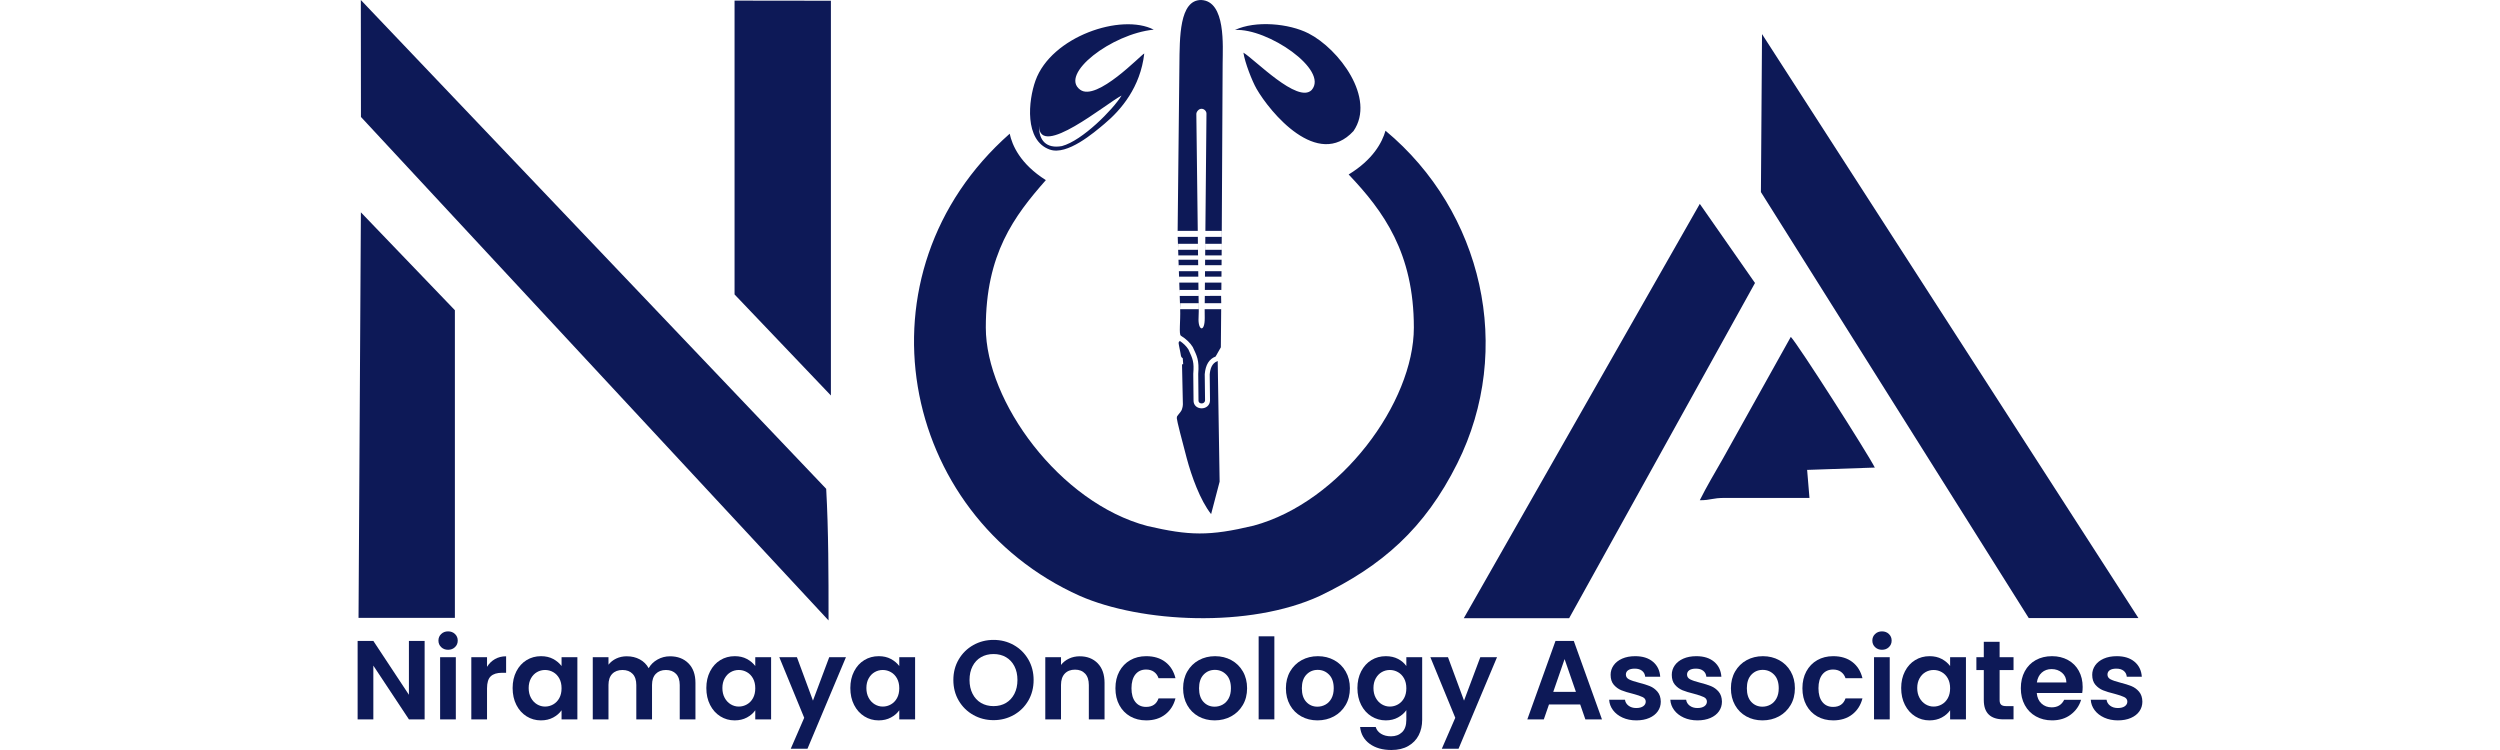 <?xml version="1.0" encoding="UTF-8"?>
<!DOCTYPE svg PUBLIC "-//W3C//DTD SVG 1.1//EN" "http://www.w3.org/Graphics/SVG/1.1/DTD/svg11.dtd">
<!-- Creator: CorelDRAW 2021 (64-Bit) -->
<svg xmlns="http://www.w3.org/2000/svg" xml:space="preserve" width="200px" height="60px" version="1.1" style="shape-rendering:geometricPrecision; text-rendering:geometricPrecision; image-rendering:optimizeQuality; fill-rule:evenodd; clip-rule:evenodd"
viewBox="0 0 1982 832.89"
 xmlns:xlink="http://www.w3.org/1999/xlink"
 xmlns:xodm="http://www.corel.com/coreldraw/odm/2003">
 <defs>
  <style type="text/css">
   <![CDATA[
    .fil1 {fill:#0D1957}
    .fil0 {fill:#0D1957;fill-rule:nonzero}
   ]]>
  </style>
 </defs>
 <g id="Layer_x0020_1">
  <g id="_2147973783152">
   <polygon class="fil0" points="74.41,798.87 56.96,798.87 17.45,739.17 17.45,798.87 0,798.87 0,711.75 17.45,711.75 56.96,771.57 56.96,711.75 74.41,711.75 "/>
   <path id="_1" class="fil0" d="M100.46 721.59c-3.08,0 -5.63,-0.97 -7.67,-2.93 -2.03,-1.95 -3.05,-4.38 -3.05,-7.29 0,-2.91 1.02,-5.34 3.05,-7.29 2.04,-1.95 4.59,-2.93 7.67,-2.93 3.07,0 5.63,0.98 7.66,2.93 2.04,1.95 3.06,4.38 3.06,7.29 0,2.91 -1.02,5.34 -3.06,7.29 -2.03,1.96 -4.59,2.93 -7.66,2.93zm8.6 8.23l0 69.05 -17.45 0 0 -69.05 17.45 0z"/>
   <path id="_2" class="fil0" d="M143.71 740.54c2.24,-3.66 5.17,-6.53 8.79,-8.6 3.61,-2.08 7.74,-3.12 12.4,-3.12l0 18.32 -4.61 0c-5.49,0 -9.62,1.29 -12.41,3.87 -2.78,2.57 -4.17,7.06 -4.17,13.46l0 34.4 -17.45 0 0 -69.05 17.45 0 0 10.72z"/>
   <path id="_3" class="fil0" d="M172.13 764.09c0,-6.98 1.39,-13.17 4.17,-18.57 2.78,-5.4 6.57,-9.55 11.34,-12.46 4.78,-2.91 10.12,-4.36 16.02,-4.36 5.15,0 9.66,1.03 13.52,3.11 3.87,2.08 6.96,4.7 9.29,7.85l0 -9.84 17.57 0 0 69.05 -17.57 0 0 -10.1c-2.25,3.24 -5.34,5.92 -9.29,8.04 -3.94,2.12 -8.49,3.18 -13.65,3.18 -5.81,0 -11.11,-1.5 -15.89,-4.49 -4.77,-2.99 -8.56,-7.21 -11.34,-12.65 -2.78,-5.44 -4.17,-11.69 -4.17,-18.76zm54.34 0.25c0,-4.23 -0.83,-7.87 -2.49,-10.9 -1.67,-3.04 -3.91,-5.36 -6.73,-6.98 -2.83,-1.62 -5.86,-2.43 -9.1,-2.43 -3.24,0 -6.23,0.79 -8.98,2.37 -2.74,1.57 -4.96,3.88 -6.67,6.91 -1.7,3.04 -2.55,6.63 -2.55,10.78 0,4.16 0.85,7.79 2.55,10.91 1.71,3.12 3.95,5.5 6.73,7.17 2.79,1.66 5.76,2.49 8.92,2.49 3.24,0 6.27,-0.81 9.1,-2.43 2.82,-1.62 5.06,-3.95 6.73,-6.98 1.66,-3.03 2.49,-6.67 2.49,-10.91z"/>
   <path id="_4" class="fil0" d="M346.87 728.82c8.47,0 15.31,2.6 20.5,7.79 5.2,5.2 7.79,12.44 7.79,21.75l0 40.51 -17.45 0 0 -38.14c0,-5.4 -1.37,-9.54 -4.11,-12.4 -2.74,-2.87 -6.48,-4.3 -11.22,-4.3 -4.73,0 -8.49,1.43 -11.28,4.3 -2.78,2.86 -4.17,7 -4.17,12.4l0 38.14 -17.45 0 0 -38.14c0,-5.4 -1.37,-9.54 -4.11,-12.4 -2.75,-2.87 -6.49,-4.3 -11.22,-4.3 -4.82,0 -8.62,1.43 -11.41,4.3 -2.78,2.86 -4.17,7 -4.17,12.4l0 38.14 -17.45 0 0 -69.05 17.45 0 0 8.35c2.24,-2.91 5.13,-5.19 8.66,-6.86 3.53,-1.66 7.42,-2.49 11.65,-2.49 5.4,0 10.22,1.14 14.46,3.43 4.24,2.28 7.52,5.55 9.85,9.78 2.24,-3.98 5.5,-7.18 9.78,-9.59 4.28,-2.41 8.91,-3.62 13.9,-3.62z"/>
   <path id="_5" class="fil0" d="M387.25 764.09c0,-6.98 1.39,-13.17 4.18,-18.57 2.78,-5.4 6.56,-9.55 11.34,-12.46 4.78,-2.91 10.12,-4.36 16.02,-4.36 5.15,0 9.66,1.03 13.52,3.11 3.86,2.08 6.96,4.7 9.28,7.85l0 -9.84 17.58 0 0 69.05 -17.58 0 0 -10.1c-2.24,3.24 -5.33,5.92 -9.28,8.04 -3.95,2.12 -8.5,3.18 -13.65,3.18 -5.82,0 -11.11,-1.5 -15.89,-4.49 -4.78,-2.99 -8.56,-7.21 -11.34,-12.65 -2.79,-5.44 -4.18,-11.69 -4.18,-18.76zm54.34 0.25c0,-4.23 -0.83,-7.87 -2.49,-10.9 -1.66,-3.04 -3.9,-5.36 -6.73,-6.98 -2.82,-1.62 -5.86,-2.43 -9.1,-2.43 -3.24,0 -6.23,0.79 -8.97,2.37 -2.74,1.57 -4.97,3.88 -6.67,6.91 -1.7,3.04 -2.55,6.63 -2.55,10.78 0,4.16 0.85,7.79 2.55,10.91 1.7,3.12 3.95,5.5 6.73,7.17 2.78,1.66 5.75,2.49 8.91,2.49 3.24,0 6.28,-0.81 9.1,-2.43 2.83,-1.62 5.07,-3.95 6.73,-6.98 1.66,-3.03 2.49,-6.67 2.49,-10.91z"/>
   <polygon id="_6" class="fil0" points="542.3,729.82 499.55,831.52 480.98,831.52 495.94,797.12 468.27,729.82 487.84,729.82 505.66,778.05 523.73,729.82 "/>
   <path id="_7" class="fil0" d="M547.16 764.09c0,-6.98 1.39,-13.17 4.18,-18.57 2.78,-5.4 6.56,-9.55 11.34,-12.46 4.78,-2.91 10.12,-4.36 16.02,-4.36 5.15,0 9.66,1.03 13.52,3.11 3.86,2.08 6.96,4.7 9.29,7.85l0 -9.84 17.57 0 0 69.05 -17.57 0 0 -10.1c-2.25,3.24 -5.34,5.92 -9.29,8.04 -3.95,2.12 -8.5,3.18 -13.65,3.18 -5.82,0 -11.11,-1.5 -15.89,-4.49 -4.78,-2.99 -8.56,-7.21 -11.34,-12.65 -2.79,-5.44 -4.18,-11.69 -4.18,-18.76zm54.35 0.25c0,-4.23 -0.84,-7.87 -2.5,-10.9 -1.66,-3.04 -3.9,-5.36 -6.73,-6.98 -2.82,-1.62 -5.86,-2.43 -9.1,-2.43 -3.24,0 -6.23,0.79 -8.97,2.37 -2.74,1.57 -4.97,3.88 -6.67,6.91 -1.7,3.04 -2.55,6.63 -2.55,10.78 0,4.16 0.85,7.79 2.55,10.91 1.7,3.12 3.95,5.5 6.73,7.17 2.78,1.66 5.76,2.49 8.91,2.49 3.24,0 6.28,-0.81 9.1,-2.43 2.83,-1.62 5.07,-3.95 6.73,-6.98 1.66,-3.03 2.5,-6.67 2.5,-10.91z"/>
   <path id="_8" class="fil0" d="M706.2 799.74c-8.14,0 -15.62,-1.91 -22.43,-5.73 -6.82,-3.83 -12.22,-9.12 -16.21,-15.89 -3.99,-6.78 -5.98,-14.44 -5.98,-23 0,-8.48 1.99,-16.1 5.98,-22.87 3.99,-6.77 9.39,-12.07 16.21,-15.89 6.81,-3.82 14.29,-5.74 22.43,-5.74 8.23,0 15.73,1.92 22.5,5.74 6.77,3.82 12.13,9.12 16.08,15.89 3.94,6.77 5.92,14.39 5.92,22.87 0,8.56 -1.98,16.22 -5.92,23 -3.95,6.77 -9.33,12.06 -16.14,15.89 -6.82,3.82 -14.3,5.73 -22.44,5.73zm0 -15.58c5.24,0 9.85,-1.18 13.84,-3.55 3.98,-2.37 7.1,-5.76 9.34,-10.16 2.25,-4.4 3.37,-9.51 3.37,-15.33 0,-5.82 -1.12,-10.91 -3.37,-15.27 -2.24,-4.36 -5.36,-7.71 -9.34,-10.03 -3.99,-2.33 -8.6,-3.49 -13.84,-3.49 -5.23,0 -9.87,1.16 -13.9,3.49 -4.03,2.32 -7.16,5.67 -9.41,10.03 -2.24,4.36 -3.36,9.45 -3.36,15.27 0,5.82 1.12,10.93 3.36,15.33 2.25,4.4 5.38,7.79 9.41,10.16 4.03,2.37 8.67,3.55 13.9,3.55z"/>
   <path id="_9" class="fil0" d="M801.92 728.82c8.23,0 14.88,2.6 19.95,7.79 5.06,5.2 7.6,12.44 7.6,21.75l0 40.51 -17.45 0 0 -38.14c0,-5.49 -1.37,-9.7 -4.11,-12.65 -2.75,-2.95 -6.48,-4.43 -11.22,-4.43 -4.82,0 -8.62,1.48 -11.41,4.43 -2.78,2.95 -4.17,7.16 -4.17,12.65l0 38.14 -17.45 0 0 -69.05 17.45 0 0 8.6c2.33,-2.99 5.3,-5.34 8.91,-7.04 3.62,-1.71 7.58,-2.56 11.9,-2.56z"/>
   <path id="_10" class="fil0" d="M841.56 764.34c0,-7.14 1.45,-13.4 4.36,-18.75 2.91,-5.36 6.94,-9.52 12.09,-12.47 5.15,-2.95 11.05,-4.42 17.7,-4.42 8.56,0 15.64,2.14 21.25,6.42 5.61,4.28 9.37,10.28 11.28,18.01l-18.82 0c-1,-3 -2.68,-5.34 -5.05,-7.05 -2.37,-1.7 -5.3,-2.55 -8.78,-2.55 -4.99,0 -8.94,1.81 -11.85,5.42 -2.9,3.62 -4.36,8.75 -4.36,15.39 0,6.57 1.46,11.66 4.36,15.27 2.91,3.62 6.86,5.42 11.85,5.42 7.06,0 11.67,-3.15 13.83,-9.47l18.82 0c-1.91,7.48 -5.69,13.42 -11.34,17.82 -5.65,4.41 -12.72,6.61 -21.19,6.61 -6.65,0 -12.55,-1.48 -17.7,-4.42 -5.15,-2.95 -9.18,-7.11 -12.09,-12.47 -2.91,-5.36 -4.36,-11.61 -4.36,-18.76z"/>
   <path id="_11" class="fil0" d="M951.74 799.99c-6.65,0 -12.63,-1.48 -17.95,-4.42 -5.32,-2.95 -9.49,-7.13 -12.52,-12.53 -3.04,-5.4 -4.55,-11.63 -4.55,-18.7 0,-7.06 1.55,-13.29 4.67,-18.69 3.12,-5.4 7.37,-9.58 12.77,-12.53 5.41,-2.95 11.43,-4.42 18.08,-4.42 6.65,0 12.67,1.47 18.07,4.42 5.4,2.95 9.66,7.13 12.78,12.53 3.11,5.4 4.67,11.63 4.67,18.69 0,7.07 -1.6,13.3 -4.8,18.7 -3.2,5.4 -7.52,9.58 -12.96,12.53 -5.44,2.94 -11.53,4.42 -18.26,4.42zm0 -15.21c3.16,0 6.13,-0.77 8.91,-2.3 2.78,-1.54 5.01,-3.84 6.67,-6.92 1.66,-3.07 2.49,-6.81 2.49,-11.22 0,-6.56 -1.72,-11.61 -5.17,-15.14 -3.45,-3.53 -7.67,-5.3 -12.65,-5.3 -4.99,0 -9.16,1.77 -12.53,5.3 -3.36,3.53 -5.05,8.58 -5.05,15.14 0,6.57 1.65,11.62 4.93,15.15 3.28,3.53 7.41,5.29 12.4,5.29z"/>
   <polygon id="_12" class="fil0" points="1018.05,706.64 1018.05,798.87 1000.6,798.87 1000.6,706.64 "/>
   <path id="_13" class="fil0" d="M1065.91 799.99c-6.65,0 -12.63,-1.48 -17.95,-4.42 -5.32,-2.95 -9.49,-7.13 -12.53,-12.53 -3.03,-5.4 -4.55,-11.63 -4.55,-18.7 0,-7.06 1.56,-13.29 4.68,-18.69 3.11,-5.4 7.37,-9.58 12.77,-12.53 5.4,-2.95 11.43,-4.42 18.08,-4.42 6.64,0 12.67,1.47 18.07,4.42 5.4,2.95 9.66,7.13 12.77,12.53 3.12,5.4 4.68,11.63 4.68,18.69 0,7.07 -1.6,13.3 -4.8,18.7 -3.2,5.4 -7.52,9.58 -12.96,12.53 -5.44,2.94 -11.53,4.42 -18.26,4.42zm0 -15.21c3.16,0 6.13,-0.77 8.91,-2.3 2.78,-1.54 5.01,-3.84 6.67,-6.92 1.66,-3.07 2.49,-6.81 2.49,-11.22 0,-6.56 -1.72,-11.61 -5.17,-15.14 -3.45,-3.53 -7.67,-5.3 -12.65,-5.3 -4.99,0 -9.16,1.77 -12.53,5.3 -3.36,3.53 -5.05,8.58 -5.05,15.14 0,6.57 1.64,11.62 4.93,15.15 3.28,3.53 7.41,5.29 12.4,5.29z"/>
   <path id="_14" class="fil0" d="M1141.81 728.7c5.15,0 9.68,1.01 13.59,3.05 3.9,2.04 6.98,4.67 9.22,7.91l0 -9.84 17.58 0 0 69.55c0,6.39 -1.29,12.11 -3.87,17.13 -2.58,5.03 -6.44,9.02 -11.59,11.97 -5.15,2.95 -11.38,4.42 -18.7,4.42 -9.8,0 -17.84,-2.28 -24.11,-6.85 -6.28,-4.57 -9.83,-10.8 -10.66,-18.7l17.33 0c0.91,3.16 2.88,5.67 5.91,7.54 3.04,1.87 6.72,2.81 11.04,2.81 5.06,0 9.18,-1.52 12.33,-4.55 3.16,-3.03 4.74,-7.62 4.74,-13.77l0 -10.72c-2.24,3.24 -5.34,5.94 -9.28,8.1 -3.95,2.16 -8.46,3.24 -13.53,3.24 -5.81,0 -11.13,-1.5 -15.95,-4.49 -4.82,-2.99 -8.62,-7.21 -11.41,-12.65 -2.78,-5.44 -4.17,-11.69 -4.17,-18.76 0,-6.98 1.39,-13.17 4.17,-18.57 2.79,-5.4 6.57,-9.55 11.35,-12.46 4.77,-2.91 10.11,-4.36 16.01,-4.36zm22.81 35.64c0,-4.23 -0.83,-7.87 -2.49,-10.9 -1.66,-3.04 -3.91,-5.36 -6.73,-6.98 -2.83,-1.62 -5.86,-2.43 -9.1,-2.43 -3.24,0 -6.23,0.79 -8.98,2.37 -2.74,1.57 -4.96,3.88 -6.66,6.91 -1.71,3.04 -2.56,6.63 -2.56,10.78 0,4.16 0.85,7.79 2.56,10.91 1.7,3.12 3.94,5.5 6.73,7.17 2.78,1.66 5.75,2.49 8.91,2.49 3.24,0 6.27,-0.81 9.1,-2.43 2.82,-1.62 5.07,-3.95 6.73,-6.98 1.66,-3.03 2.49,-6.67 2.49,-10.91z"/>
   <polygon id="_15" class="fil0" points="1265.33,729.82 1222.58,831.52 1204.01,831.52 1218.96,797.12 1191.29,729.82 1210.86,729.82 1228.68,778.05 1246.76,729.82 "/>
   <path id="_16" class="fil0" d="M1357.69 782.29l-34.65 0 -5.74 16.58 -18.32 0 31.28 -87.12 20.32 0 31.28 87.12 -18.44 0 -5.73 -16.58zm-4.74 -13.96l-12.59 -36.39 -12.59 36.39 25.18 0z"/>
   <path id="_17" class="fil0" d="M1420 799.99c-5.65,0 -10.71,-1.02 -15.2,-3.05 -4.49,-2.04 -8.04,-4.8 -10.66,-8.29 -2.62,-3.49 -4.05,-7.36 -4.3,-11.59l17.58 0c0.33,2.66 1.64,4.86 3.92,6.6 2.29,1.75 5.13,2.62 8.54,2.62 3.32,0 5.92,-0.67 7.79,-1.99 1.87,-1.33 2.8,-3.04 2.8,-5.11 0,-2.25 -1.14,-3.93 -3.42,-5.05 -2.29,-1.12 -5.92,-2.35 -10.91,-3.68 -5.15,-1.25 -9.37,-2.53 -12.65,-3.86 -3.28,-1.33 -6.11,-3.37 -8.48,-6.11 -2.36,-2.74 -3.55,-6.44 -3.55,-11.09 0,-3.83 1.1,-7.32 3.31,-10.47 2.2,-3.16 5.35,-5.65 9.47,-7.48 4.11,-1.83 8.95,-2.74 14.52,-2.74 8.22,0 14.79,2.05 19.69,6.17 4.9,4.11 7.6,9.66 8.1,16.64l-16.7 0c-0.25,-2.75 -1.39,-4.93 -3.43,-6.55 -2.03,-1.62 -4.75,-2.43 -8.16,-2.43 -3.16,0 -5.59,0.58 -7.29,1.75 -1.71,1.16 -2.56,2.78 -2.56,4.86 0,2.32 1.17,4.09 3.49,5.3 2.33,1.2 5.94,2.42 10.85,3.67 4.98,1.25 9.09,2.54 12.34,3.87 3.24,1.33 6.04,3.38 8.41,6.16 2.37,2.79 3.59,6.47 3.68,11.04 0,3.98 -1.11,7.56 -3.31,10.71 -2.2,3.16 -5.36,5.63 -9.47,7.42 -4.11,1.79 -8.91,2.68 -14.4,2.68z"/>
   <path id="_18" class="fil0" d="M1487.93 799.99c-5.65,0 -10.72,-1.02 -15.2,-3.05 -4.49,-2.04 -8.04,-4.8 -10.66,-8.29 -2.62,-3.49 -4.05,-7.36 -4.3,-11.59l17.57 0c0.34,2.66 1.65,4.86 3.93,6.6 2.28,1.75 5.13,2.62 8.54,2.62 3.32,0 5.92,-0.67 7.79,-1.99 1.87,-1.33 2.8,-3.04 2.8,-5.11 0,-2.25 -1.14,-3.93 -3.43,-5.05 -2.28,-1.12 -5.92,-2.35 -10.9,-3.68 -5.15,-1.25 -9.37,-2.53 -12.65,-3.86 -3.28,-1.33 -6.11,-3.37 -8.48,-6.11 -2.37,-2.74 -3.55,-6.44 -3.55,-11.09 0,-3.83 1.1,-7.32 3.3,-10.47 2.21,-3.16 5.36,-5.65 9.48,-7.48 4.11,-1.83 8.95,-2.74 14.52,-2.74 8.22,0 14.79,2.05 19.69,6.17 4.9,4.11 7.6,9.66 8.1,16.64l-16.7 0c-0.25,-2.75 -1.39,-4.93 -3.43,-6.55 -2.03,-1.62 -4.76,-2.43 -8.16,-2.43 -3.16,0 -5.59,0.58 -7.29,1.75 -1.71,1.16 -2.56,2.78 -2.56,4.86 0,2.32 1.16,4.09 3.49,5.3 2.33,1.2 5.94,2.42 10.84,3.67 4.99,1.25 9.1,2.54 12.34,3.87 3.24,1.33 6.05,3.38 8.42,6.16 2.36,2.79 3.59,6.47 3.67,11.04 0,3.98 -1.1,7.56 -3.3,10.71 -2.2,3.16 -5.36,5.63 -9.47,7.42 -4.11,1.79 -8.91,2.68 -14.4,2.68z"/>
   <path id="_19" class="fil0" d="M1560.1 799.99c-6.65,0 -12.63,-1.48 -17.95,-4.42 -5.32,-2.95 -9.49,-7.13 -12.53,-12.53 -3.03,-5.4 -4.55,-11.63 -4.55,-18.7 0,-7.06 1.56,-13.29 4.68,-18.69 3.12,-5.4 7.37,-9.58 12.77,-12.53 5.4,-2.95 11.43,-4.42 18.08,-4.42 6.64,0 12.67,1.47 18.07,4.42 5.4,2.95 9.66,7.13 12.77,12.53 3.12,5.4 4.68,11.63 4.68,18.69 0,7.07 -1.6,13.3 -4.8,18.7 -3.2,5.4 -7.52,9.58 -12.96,12.53 -5.44,2.94 -11.53,4.42 -18.26,4.42zm0 -15.21c3.16,0 6.13,-0.77 8.91,-2.3 2.78,-1.54 5.01,-3.84 6.67,-6.92 1.66,-3.07 2.49,-6.81 2.49,-11.22 0,-6.56 -1.72,-11.61 -5.17,-15.14 -3.45,-3.53 -7.67,-5.3 -12.65,-5.3 -4.99,0 -9.16,1.77 -12.53,5.3 -3.36,3.53 -5.05,8.58 -5.05,15.14 0,6.57 1.65,11.62 4.93,15.15 3.28,3.53 7.41,5.29 12.4,5.29z"/>
   <path id="_20" class="fil0" d="M1604.47 764.34c0,-7.14 1.45,-13.4 4.36,-18.75 2.91,-5.36 6.94,-9.52 12.09,-12.47 5.15,-2.95 11.05,-4.42 17.7,-4.42 8.56,0 15.64,2.14 21.25,6.42 5.61,4.28 9.37,10.28 11.28,18.01l-18.82 0c-1,-3 -2.68,-5.34 -5.05,-7.05 -2.37,-1.7 -5.29,-2.55 -8.78,-2.55 -4.99,0 -8.94,1.81 -11.85,5.42 -2.9,3.62 -4.36,8.75 -4.36,15.39 0,6.57 1.46,11.66 4.36,15.27 2.91,3.62 6.86,5.42 11.85,5.42 7.06,0 11.67,-3.15 13.83,-9.47l18.82 0c-1.91,7.48 -5.69,13.42 -11.34,17.82 -5.65,4.41 -12.71,6.61 -21.19,6.61 -6.65,0 -12.55,-1.48 -17.7,-4.42 -5.15,-2.95 -9.18,-7.11 -12.09,-12.47 -2.91,-5.36 -4.36,-11.61 -4.36,-18.76z"/>
   <path id="_21" class="fil0" d="M1692.84 721.59c-3.08,0 -5.63,-0.97 -7.67,-2.93 -2.03,-1.95 -3.05,-4.38 -3.05,-7.29 0,-2.91 1.02,-5.34 3.05,-7.29 2.04,-1.95 4.59,-2.93 7.67,-2.93 3.07,0 5.63,0.98 7.66,2.93 2.04,1.95 3.06,4.38 3.06,7.29 0,2.91 -1.02,5.34 -3.06,7.29 -2.03,1.96 -4.59,2.93 -7.66,2.93zm8.6 8.23l0 69.05 -17.45 0 0 -69.05 17.45 0z"/>
   <path id="_22" class="fil0" d="M1714.15 764.09c0,-6.98 1.39,-13.17 4.18,-18.57 2.78,-5.4 6.56,-9.55 11.34,-12.46 4.78,-2.91 10.12,-4.36 16.02,-4.36 5.15,0 9.65,1.03 13.52,3.11 3.86,2.08 6.96,4.7 9.28,7.85l0 -9.84 17.58 0 0 69.05 -17.58 0 0 -10.1c-2.24,3.24 -5.33,5.92 -9.28,8.04 -3.95,2.12 -8.5,3.18 -13.65,3.18 -5.82,0 -11.11,-1.5 -15.89,-4.49 -4.78,-2.99 -8.56,-7.21 -11.34,-12.65 -2.79,-5.44 -4.18,-11.69 -4.18,-18.76zm54.34 0.25c0,-4.23 -0.83,-7.87 -2.49,-10.9 -1.66,-3.04 -3.9,-5.36 -6.73,-6.98 -2.82,-1.62 -5.86,-2.43 -9.1,-2.43 -3.24,0 -6.23,0.79 -8.97,2.37 -2.74,1.57 -4.97,3.88 -6.67,6.91 -1.7,3.04 -2.56,6.63 -2.56,10.78 0,4.16 0.86,7.79 2.56,10.91 1.7,3.12 3.95,5.5 6.73,7.17 2.78,1.66 5.75,2.49 8.91,2.49 3.24,0 6.28,-0.81 9.1,-2.43 2.83,-1.62 5.07,-3.95 6.73,-6.98 1.66,-3.03 2.49,-6.67 2.49,-10.91z"/>
   <path id="_23" class="fil0" d="M1823.46 744.15l0 33.4c0,2.33 0.56,4.01 1.68,5.05 1.12,1.04 3.01,1.56 5.67,1.56l8.11 0 0 14.71 -10.97 0c-14.71,0 -22.06,-7.15 -22.06,-21.44l0 -33.28 -8.23 0 0 -14.33 8.23 0 0 -17.08 17.57 0 0 17.08 15.46 0 0 14.33 -15.46 0z"/>
   <path id="_24" class="fil0" d="M1915.69 762.85c0,2.49 -0.16,4.73 -0.5,6.73l-50.47 0c0.41,4.98 2.16,8.89 5.23,11.71 3.07,2.83 6.86,4.24 11.34,4.24 6.48,0 11.09,-2.78 13.84,-8.35l18.82 0c-2,6.65 -5.82,12.11 -11.47,16.39 -5.65,4.28 -12.59,6.42 -20.81,6.42 -6.65,0 -12.61,-1.48 -17.89,-4.42 -5.28,-2.95 -9.39,-7.13 -12.34,-12.53 -2.95,-5.4 -4.42,-11.63 -4.42,-18.7 0,-7.14 1.45,-13.42 4.36,-18.82 2.91,-5.4 6.98,-9.55 12.21,-12.46 5.24,-2.91 11.26,-4.36 18.08,-4.36 6.56,0 12.44,1.41 17.63,4.23 5.2,2.83 9.23,6.84 12.09,12.03 2.87,5.2 4.3,11.16 4.3,17.89zm-18.07 -4.99c-0.08,-4.48 -1.7,-8.08 -4.86,-10.78 -3.16,-2.7 -7.02,-4.05 -11.59,-4.05 -4.32,0 -7.96,1.31 -10.91,3.93 -2.95,2.61 -4.76,6.25 -5.42,10.9l32.78 0z"/>
   <path id="_25" class="fil0" d="M1954.83 799.99c-5.65,0 -10.72,-1.02 -15.21,-3.05 -4.48,-2.04 -8.04,-4.8 -10.65,-8.29 -2.62,-3.49 -4.05,-7.36 -4.3,-11.59l17.57 0c0.33,2.66 1.64,4.86 3.93,6.6 2.28,1.75 5.13,2.62 8.53,2.62 3.33,0 5.93,-0.67 7.79,-1.99 1.87,-1.33 2.81,-3.04 2.81,-5.11 0,-2.25 -1.14,-3.93 -3.43,-5.05 -2.28,-1.12 -5.92,-2.35 -10.91,-3.68 -5.15,-1.25 -9.36,-2.53 -12.65,-3.86 -3.28,-1.33 -6.1,-3.37 -8.47,-6.11 -2.37,-2.74 -3.55,-6.44 -3.55,-11.09 0,-3.83 1.1,-7.32 3.3,-10.47 2.2,-3.16 5.36,-5.65 9.47,-7.48 4.12,-1.83 8.96,-2.74 14.52,-2.74 8.23,0 14.79,2.05 19.7,6.17 4.9,4.11 7.6,9.66 8.1,16.64l-16.7 0c-0.25,-2.75 -1.4,-4.93 -3.43,-6.55 -2.04,-1.62 -4.76,-2.43 -8.17,-2.43 -3.15,0 -5.58,0.58 -7.29,1.75 -1.7,1.16 -2.55,2.78 -2.55,4.86 0,2.32 1.16,4.09 3.49,5.3 2.32,1.2 5.94,2.42 10.84,3.67 4.99,1.25 9.1,2.54 12.34,3.87 3.24,1.33 6.05,3.38 8.41,6.16 2.37,2.79 3.6,6.47 3.68,11.04 0,3.98 -1.1,7.56 -3.3,10.71 -2.2,3.16 -5.36,5.63 -9.48,7.42 -4.11,1.79 -8.91,2.68 -14.39,2.68z"/>
   <path class="fil1" d="M1490.51 555.52c12.95,0 12.95,-2.59 28.5,-2.59l93.29 0 -2.59 -31.1 75.15 -2.59c-7.77,-15.55 -85.52,-137.34 -93.29,-145.12l-75.15 134.75c-10.36,18.14 -18.14,31.1 -25.91,46.64l0 0.01zm-1071.92 -228.54l107 112.22 0 -438.38 -107 -0.14 0 326.29 0 0.01zm-417.58 359.17l107 0 0 -341.65 -104.39 -108.71 -2.61 450.36zm2.68 -556.27l519.28 559.12c0,-49.59 0,-99.17 -2.61,-146.15l-516.8 -542.85 0.13 129.88zm1224.73 556.62l116.99 0.04 206.4 -372.27 -61.3 -87.86 -260.54 457.42 -1.55 2.67zm627.42 -0.1l121.8 0 -418.03 -648.55 -1.23 175.45 297.45 473.1 0.01 0z"/>
   <path class="fil1" d="M957.27 534.91l-2.13 -133.95 -0.42 0.16c-6.15,2.3 -7.93,8.66 -8.46,14.66l0.34 28.65c-0.04,12.12 -18.82,12.03 -18.3,-0.09l-0.3 -29.32 0.02 -0.25c0.99,-12.63 -0.39,-15.84 -5.43,-26.73 -2.42,-3.84 -5.86,-6.96 -9.61,-9.49l-0.75 1.11c0,0 -1.07,-0.25 0,4.55 1.08,4.8 2.04,10.61 2.04,10.61 0,0 0.08,1.86 2.08,3.07l0.46 6.51 -1.3 0.28 0.96 44.09c0,0 0.07,5.41 -2.65,8.68 -2.72,3.27 -3.63,4.74 -3.63,4.74 0,0 -0.47,0.18 -0.44,2.49 0.03,2.3 5.86,25.02 11.09,44.53 5.23,19.51 14.8,46.34 26.98,61.72l9.45 -36.02zm-20.54 -534.91c27.63,1.18 23.99,51.43 23.89,70.74l-1.11 214.89 0 -1.99 -18.28 0 0.17 -20.62 18.11 0 0 -6.61 -18.05 0 1.2 -130.35c0.03,-2.6 -2.61,-5.22 -5.21,-5.22l-0.62 0c-2.59,0 -5.45,3.19 -5.42,5.79l1.58 129.78 -22.38 0 0 3.34 1.99 -187.5c0.33,-30.51 -0.16,-72.25 24.13,-72.25zm16.06 395.96l5.84 -10.26 0.37 -42.35 -18.34 0 0.08 9.7c0.15,16.8 -7.68,14.14 -6.85,-0.25 0.54,-9.29 -0.1,-18.83 -0.07,-27.75l0 3.56 -20.87 0c0.19,5.4 0.36,10.35 0.51,14.74l0 -6.61 20.5 0 0 6.61 -20.5 0c0.46,13.33 -1.59,27.98 0.8,29.46 5.92,3.67 10.3,7.88 13.2,12.61 4.67,10.11 7.27,14.34 6.05,29.79l0.3 29.24c-0.3,4.89 7.26,4.68 7.28,0l-0.35 -28.87c0.88,-10.53 4.97,-16.97 12.05,-19.62zm-19.76 -136.27l0.27 23.95 -21.83 0 0 1.55 -0.26 -7.81 21.94 0 0 -6.61 -21.98 0 0 5.32 -0.44 -13.07 22.3 0 0 -3.33zm8.36 17.69l18.12 0 0 -6.61 -18.12 0 0 6.61zm-8.06 7.65l0.12 9.51 -21.56 0 0 3.04 -0.31 -9.14 21.75 0 0 -3.41zm0.2 16.12l0.07 6.11 -21.27 0 0 3.13 -0.31 -9.24 21.51 0zm25.95 -12.71l-0.05 6.1 -18.32 0 0.09 -9.39 0 3.29 18.28 0zm-0.11 12.71l-0.07 7.49 0 -1.38 -18.3 0 0.05 -6.11 18.32 0zm-25.73 9.21l0.14 11.64 -20.94 0 0 3.35 -0.39 -11.49 21.19 0 0 -3.5zm25.62 3.5l-0.09 10.35 0 -2.21 -18.31 0 0.07 -8.14 18.33 0zm-0.2 22.88l-18.34 0 0.11 -8.13 18.07 -0.02 0.16 8.15z"/>
   <path class="fil1" d="M994.95 583.77c-49.43,11.82 -71.49,11.1 -117.87,0.38 -97.63,-25.73 -179.47,-138.61 -179.47,-220.32 0,-81.72 31.3,-123.65 66.68,-163.8 -28.56,-18.03 -37.44,-38.78 -40.15,-51.55 -175.26,154.84 -122.91,423.42 77.96,513.29 67.91,29.78 188.21,36.07 266.43,-0.01 69.38,-33.31 116.55,-74.93 152.64,-147.08 63.51,-127.03 28.11,-279.86 -79.7,-369.53 -3.75,13.12 -13.87,32.11 -40.91,48.61 38.78,40.85 72.41,87.08 72.41,170.07 0,82.98 -81.12,193.72 -178.02,219.94zm111 -438.26c25.09,-36.51 -16.28,-91.26 -49.94,-108.42 -21.75,-11.09 -58.89,-14.52 -81.71,-3.8 36.21,-2.23 104.56,44.44 85.17,66.66 -15.38,15.68 -63.49,-34.24 -75.79,-41.49 1.6,11.04 9.7,31.6 14.45,39.92 15.06,26.35 68.11,90.33 107.82,47.13zm-353.18 -55.99c-7.94,22.1 -12.55,66.43 15.78,76.55 19.41,6.94 49.2,-18.85 60.78,-28.53 18.55,-15.49 39.99,-40.72 44.25,-78.15 -3.41,1.27 -52.71,53.66 -71.13,40.29 -23.71,-17.2 34.96,-62.18 81.65,-66.76 -36.02,-18.55 -113.74,7.59 -131.33,56.6zm3.93 50.27c0.44,36.93 74.62,-24.91 91.7,-33.68 -9.57,15.53 -43.46,50.02 -66.25,56.11 -17.29,3.16 -25.76,-6.25 -25.45,-22.43z"/>
  </g>
 </g>
</svg>

